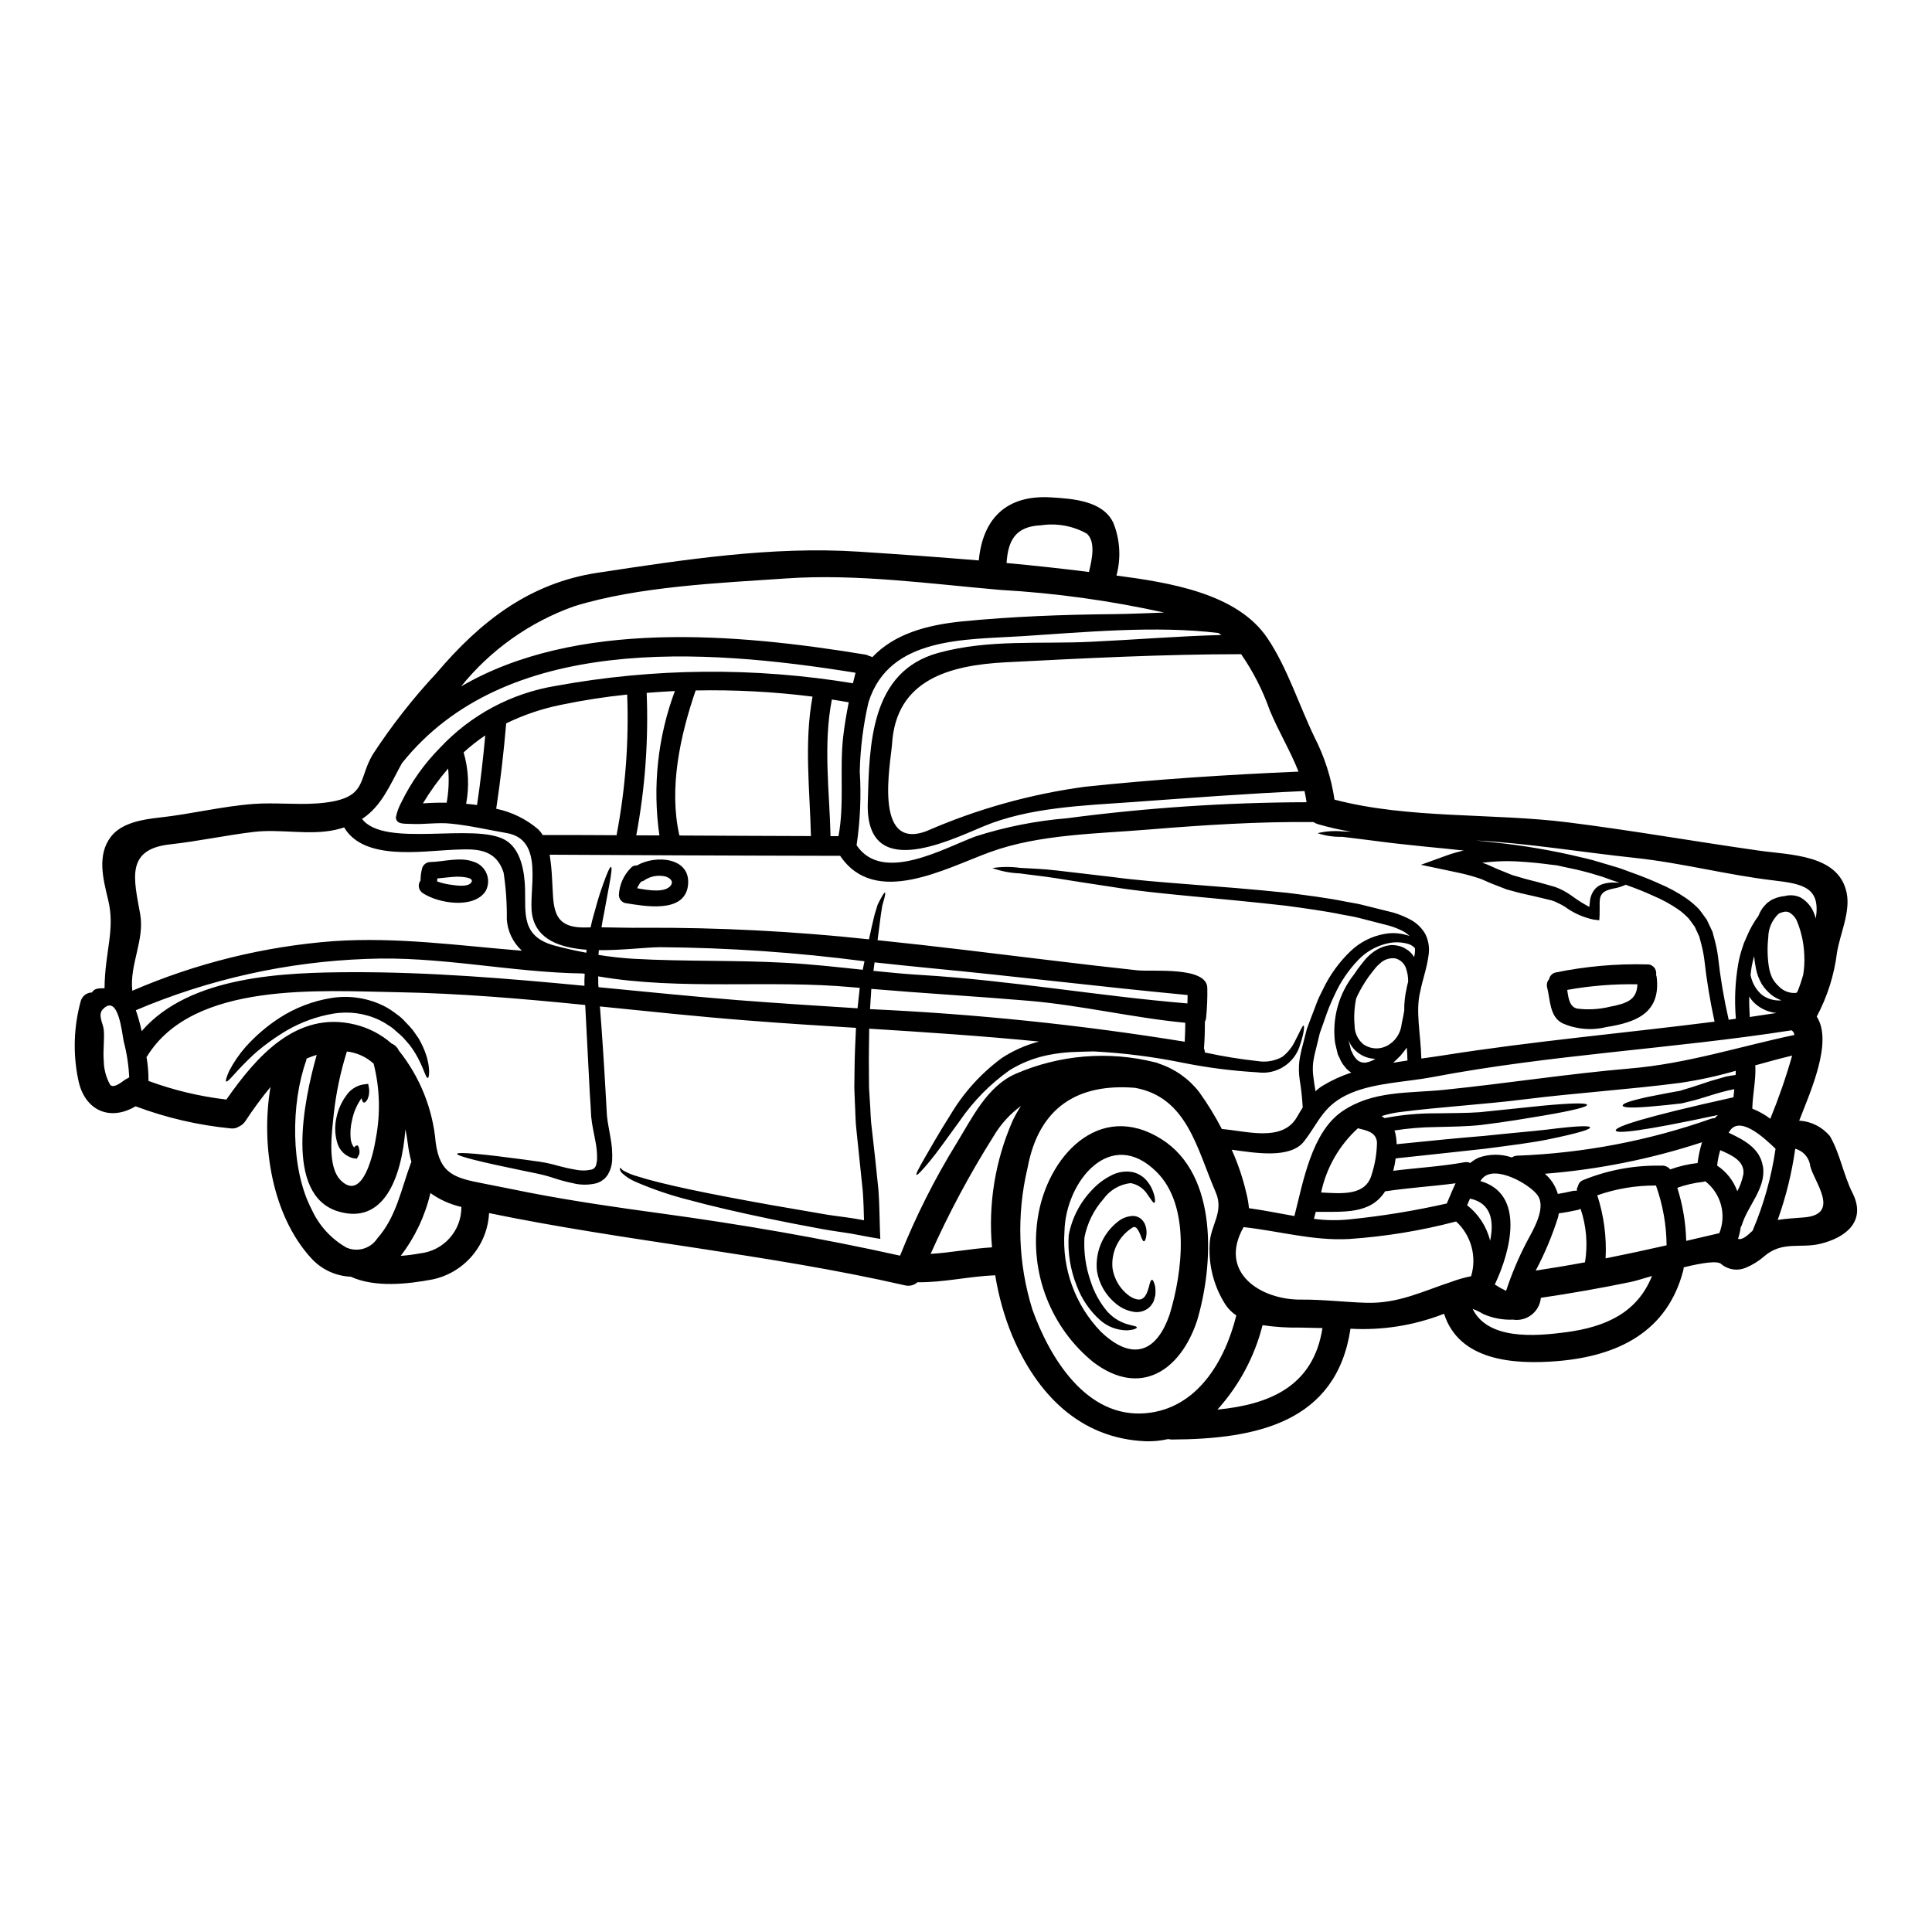 <?xml version="1.0" encoding="UTF-8"?>
<!-- Uploaded to: ICON Repo, www.iconrepo.com, Generator: ICON Repo Mixer Tools -->
<svg fill="#000000" width="800px" height="800px" version="1.1" viewBox="144 144 512 512" xmlns="http://www.w3.org/2000/svg">
 <g>
  <path d="m634.94 460.15c3.758 7.477-1.777 11.844-8.555 13.473-5.289 1.285-10.059-0.84-14.883 3.336l0.004 0.004c-1.441 1.242-3.066 2.254-4.82 2.988-2.16 0.938-4.664 0.586-6.481-0.91-0.914-1.062-5.238-0.348-10.008 0.816v-0.004c-0.008 0.293-0.051 0.586-0.125 0.867-4.25 16.266-17.32 22.621-33.199 23.977-11.809 0.988-26.203-0.098-30.18-12.531-0.125 0.047-0.246 0.098-0.395 0.148h-0.004c-7.773 2.981-16.09 4.281-24.402 3.809-3.707 24.844-24.941 29.27-47.344 29.367-0.324-0.004-0.648-0.043-0.965-0.125-1.953 0.449-3.957 0.645-5.961 0.582-17.527-0.715-28.852-12.594-35.375-27.98h-0.004c-2.106-5.141-3.617-10.508-4.496-15.996-6.894 0.246-13.668 1.93-20.594 1.832-0.922 0.82-2.191 1.129-3.387 0.812-36.363-8.305-73.648-11.594-110.16-19.133-0.211 4.168-1.789 8.152-4.496 11.328-2.703 3.18-6.379 5.375-10.461 6.246-6.504 1.234-15.258 2.227-21.684-0.715-4.031-0.168-7.824-1.949-10.527-4.945-10.234-11.199-13.383-29.766-10.754-45.34v0.004c-2.391 2.91-4.625 5.945-6.691 9.094-0.391 0.586-0.934 1.051-1.574 1.34-0.668 0.453-1.477 0.648-2.277 0.543-8.625-0.844-17.102-2.812-25.211-5.859-6.871 4.082-13.598 1.09-15.203-7.086h-0.004c-1.43-6.91-1.191-14.062 0.695-20.863 0.398-1.305 1.598-2.203 2.965-2.223 0.566-1.016 1.574-1.113 3.09-1.113h0.23c0.098-9.887 2.894-15.523 0.941-23.484-1.336-5.535-2.969-11.809 0.738-16.66 2.844-3.754 8.629-4.621 12.93-5.094 8.355-0.914 16.586-2.992 24.969-3.609 5.535-0.395 11.07 0.246 16.586-0.121 13.867-0.988 10.777-5.984 14.883-12.93v-0.004c5.023-7.703 10.707-14.957 16.984-21.68 11.547-13.598 24.539-23.785 42.645-26.527 22.77-3.438 46.105-7.086 69.148-5.59 10.656 0.691 21.254 1.438 31.863 2.328 1.016-10.805 7.047-17.457 19.137-16.711 5.609 0.348 13.82 0.816 16.562 6.848l-0.004-0.004c1.75 4.418 2.027 9.281 0.789 13.867 13.668 1.832 31.988 4.574 40.051 16.66 5.262 7.871 8.266 17.527 12.383 26.082l-0.004 0.004c2.688 5.219 4.496 10.84 5.356 16.645 19.703 5.168 41.754 3.488 61.977 6.035 16.926 2.125 33.691 5.094 50.531 7.477 8.23 1.18 21.16 0.988 23.223 11.223 1.016 5.07-1.727 10.754-2.547 15.672l-0.004 0.004c-0.727 5.977-2.551 11.766-5.387 17.082 4.301 6.652-1.531 19.555-4.648 27.586 3.18 0.168 6.141 1.668 8.16 4.129 2.633 4.504 3.574 10.238 5.969 15.031zm-9.738-72.75c1.336-8.266-3.461-9.172-11.246-10.086-12.363-1.461-24.402-4.672-36.859-5.984-13.941-1.484-27.945-3.832-41.949-4.602 1.555 0.148 3.16 0.324 4.816 0.52v0.004c7.82 0.805 15.578 2.137 23.223 3.984 2.176 0.469 4.348 1.109 6.578 1.801 1.137 0.324 2.269 0.668 3.41 1.016 1.137 0.418 2.273 0.84 3.438 1.258 2.328 0.84 4.672 1.754 7.023 2.816l-0.008 0.004c2.531 1.055 4.949 2.363 7.219 3.906 1.219 0.855 2.356 1.824 3.391 2.891 0.492 0.57 0.938 1.234 1.383 1.855l0.691 0.941 0.496 1.062c0.348 0.715 0.664 1.41 1.012 2.125l0.594 2.223c0.398 1.473 0.695 2.965 0.887 4.477 0.621 5.594 1.562 11.148 2.82 16.637 0.617-0.098 1.258-0.172 1.906-0.273v0.004c-0.422-4.898-0.203-9.828 0.645-14.668 0.223-1.238 0.527-2.457 0.914-3.656 0.199-0.594 0.395-1.18 0.57-1.73 0.246-0.543 0.469-1.086 0.715-1.629 0.82-1.992 1.879-3.875 3.148-5.613 0.273-0.707 0.633-1.379 1.062-2.004 0.344-0.461 0.723-0.891 1.137-1.285 0.172-0.18 0.371-0.328 0.594-0.441l0.473-0.348 0.023-0.027 0.297-0.145 0.074-0.051 0.172-0.074 0.348-0.145 0.691-0.273c0.516-0.156 1.043-0.281 1.574-0.375 0.137 0.004 0.277-0.004 0.414-0.023 1.422-0.41 2.945-0.285 4.281 0.344 1.582 0.91 2.816 2.316 3.512 4.004 0.203 0.512 0.383 1.035 0.531 1.562zm-3.148 79.23c9.938-0.789 2.598-9.57 1.68-13.598-0.254-2.203-1.832-4.031-3.981-4.598-0.902 6.43-2.457 12.75-4.648 18.863 2.234-0.348 4.461-0.473 6.93-0.668zm-0.195-64.199h-0.004c0.289-1.73 0.391-3.488 0.301-5.242-0.094-3-0.707-5.957-1.809-8.75-0.387-1.098-1.148-2.023-2.148-2.621-0.391-0.195-0.832-0.262-1.262-0.195-0.246 0.074-0.492 0.074-0.762 0.172l-0.422 0.172-0.195 0.074-0.102 0.023-0.004 0.004c-1.797 1.637-2.828 3.945-2.844 6.375-0.285 2.559-0.234 5.144 0.148 7.691l0.148 0.789 0.242 0.914 0.004-0.004c0.148 0.465 0.32 0.918 0.52 1.363 0.465 0.844 1.066 1.602 1.781 2.246 1.129 1.164 2.707 1.785 4.328 1.703 0.117-0.012 0.23-0.035 0.344-0.07 0.102-0.121 0.191-0.254 0.273-0.391 0.559-1.391 1.039-2.812 1.441-4.258zm-2.32 15.848h-0.004c-0.043-0.445-0.27-0.859-0.621-1.137-0.051-0.023-0.098-0.074-0.148-0.098-31.594 4.922-63.809 6.426-95.223 12.41-6.801 1.281-14.91 1.484-21.336 4.129-7.566 3.148-8.555 7.688-12.652 12.926-3.66 4.648-12.957 3.019-19.137 2.176h-0.004c1.668 3.703 2.969 7.562 3.879 11.52 0.34 1.305 0.57 2.637 0.695 3.981 4.008 0.543 8.012 1.387 12.039 2.078 2.297-8.875 4.5-22.152 12.66-27.738 8.16-5.586 17.551-4.746 27.02-5.711 16.465-1.68 32.801-4.25 49.289-5.66 15.066-1.266 28.887-5.789 43.523-8.879zm-6.379 22.199h-0.008c2.234-5.469 4.168-11.055 5.785-16.734-3.285 0.789-6.551 1.68-9.812 2.594 0 0.125 0.07 0.223 0.07 0.375 0.125 3.731-0.738 7.363-0.816 11.098h0.004c1.699 0.664 3.301 1.562 4.754 2.664zm-2.148-32.777h-0.008c1.484 1.062 3.297 1.562 5.117 1.406-0.91-0.324-1.77-0.785-2.547-1.359-1.066-0.824-1.977-1.828-2.695-2.969-0.355-0.633-0.672-1.293-0.938-1.969l-0.301-0.914c-0.121-0.445-0.172-0.719-0.273-1.09h0.004c-0.234-1.125-0.41-2.262-0.52-3.406-0.242 0.84-0.418 1.727-0.617 2.617-0.145 0.789-0.219 1.574-0.32 2.402 0.098 0.344 0.145 0.688 0.273 1.035v-0.004c0.512 1.652 1.484 3.125 2.801 4.246zm-3.285 5.809c2.363-0.348 4.723-0.719 7.086-1.062h-0.012c-2.133-0.199-4.144-1.082-5.734-2.523-0.586-0.547-1.094-1.168-1.508-1.855-0.031 1.77 0.039 3.555 0.145 5.438zm3.484 39.629c0.867 5.734-4.031 10.332-5.586 15.449l-0.008-0.004c-0.066 0.223-0.168 0.434-0.301 0.621-0.148 1.055-0.387 2.098-0.715 3.113 1.18 0.348 2.523-0.938 3.856-2.172v-0.004c2.957-6.941 5-14.238 6.082-21.707-2.644-2.519-8.824-8.453-11.809-5.164-0.227 0.289-0.434 0.594-0.617 0.914 4.031 1.902 8.332 4.102 9.07 8.945zm-5.238 2.32c0.641-3.707-3.043-5.34-6.082-6.652h-0.008c-0.406 1.332-0.68 2.699-0.82 4.082 2.461 1.637 4.336 4.019 5.34 6.797 0.719-1.328 1.238-2.754 1.543-4.231zm-2.004-26.574c0.023-0.371 0.023-0.738 0.023-1.109l-0.012-0.004c-4.809 1.391-9.703 2.457-14.656 3.191-13.672 1.777-27.441 2.644-41.113 4.348-11.152 1.41-22.434 2.004-33.547 3.438h0.004c-1.547 0.211-3.066 0.559-4.551 1.039 0.289 0.156 0.57 0.332 0.84 0.52 4.441-0.863 8.953-1.285 13.473-1.262 4.371-0.074 8.266-0.051 11.719-0.301 7.023-0.738 12.484-1.312 16.684-1.727 8.406-0.789 11.672-0.719 11.746-0.223s-3.019 1.387-11.371 2.816c-4.203 0.691-9.594 1.656-16.738 2.523-3.656 0.395-7.637 0.445-11.961 0.543-3.68 0.039-7.348 0.344-10.98 0.914 0.074 0.141 0.133 0.293 0.176 0.445 0.266 1.043 0.406 2.113 0.422 3.191 9.148-0.941 16.812-1.684 23.164-2.199 6.945-0.742 12.41-1.18 16.531-1.656 8.266-1.039 11.469-1.113 11.566-0.594 0.098 0.52-2.941 1.484-11.176 3.188-4.129 0.844-9.594 1.535-16.586 2.449-6.504 0.715-14.363 1.574-23.758 2.57v-0.004c-0.148 1.109-0.363 2.207-0.641 3.293 6.297-0.789 12.652-1.137 18.938-2.273l-0.004-0.004c0.504-0.078 1.016-0.008 1.48 0.199 0.691-0.594 1.465-1.078 2.305-1.434 2.812-0.984 5.879-0.996 8.699-0.027 0.41-0.277 0.887-0.441 1.383-0.469 17.535-0.652 34.871-3.953 51.422-9.789 0.309-0.105 0.637-0.156 0.965-0.148 0.273-0.297 0.543-0.566 0.844-0.84-20.297 4.348-26.898 5.019-27.07 4.102-0.172-0.988 7.121-3.461 31.195-8.801l0.223-2.148c-4.523 0.84-8.531 2.547-12.137 3.312-0.52 0.145-1.062 0.273-1.574 0.395-0.512 0.121-1.012 0.121-1.48 0.195-0.965 0.098-1.883 0.195-2.719 0.301-1.707 0.172-3.191 0.297-4.477 0.418-5.144 0.422-7.121 0.246-7.195-0.273-0.074-0.52 1.805-1.234 6.773-2.32 1.234-0.246 2.668-0.52 4.328-0.844 0.816-0.145 1.68-0.32 2.621-0.492 0.469-0.074 0.941-0.172 1.434-0.246 0.473-0.148 0.941-0.297 1.438-0.445 1.969-0.57 4.227-1.336 6.723-2.176 1.312-0.371 2.695-0.766 4.129-1.18 0.793-0.164 1.629-0.281 2.473-0.406zm-4.328 41.926h-0.012c1.984-4.91 0.457-10.543-3.734-13.777-0.172 0.082-0.355 0.141-0.543 0.172-2.34 0.254-4.637 0.781-6.848 1.574 1.449 4.555 2.242 9.289 2.359 14.066 2.918-0.68 5.836-1.348 8.754-2.039zm-1.266-56.07c-1.195-5.457-2.106-10.977-2.723-16.531-0.184-1.387-0.461-2.762-0.82-4.117l-0.52-1.93-0.789-1.703-0.395-0.867-0.543-0.738c-0.371-0.496-0.691-1.016-1.086-1.461-0.836-0.887-1.758-1.691-2.754-2.394-2.066-1.414-4.269-2.613-6.574-3.586-2.301-1.062-4.602-1.969-6.824-2.754-0.172-0.074-0.324-0.125-0.496-0.199v-0.004c-1.043 0.488-2.148 0.832-3.285 1.016-0.602 0.113-1.191 0.285-1.758 0.52-0.32 0.141-0.625 0.316-0.91 0.52-0.027 0.121-0.422 0.371-0.496 0.641-0.715 0.914-0.395 2.844-0.492 5.266l-0.074 1.457-1.508-0.172c-2.777-0.582-5.394-1.758-7.672-3.449-0.551-0.336-1.121-0.641-1.711-0.914-0.57-0.312-1.176-0.559-1.801-0.742-1.438-0.348-2.894-0.688-4.43-1.062s-3.09-0.641-4.867-1.137c-0.867-0.242-1.73-0.492-2.621-0.715-0.789-0.32-1.605-0.617-2.398-0.938l-1.234-0.473-1.285-0.543c-0.762-0.324-1.531-0.715-2.32-0.965h-0.004c-1.648-0.551-3.324-1.012-5.019-1.387-1.086-0.242-2.176-0.469-3.238-0.688l-7.168-1.512 6.82-2.473c1.48-0.527 2.992-0.965 4.527-1.312-3.684-0.395-7.121-0.738-10.234-1.035-5.191-0.52-9.57-1.016-13.203-1.508-3.633-0.492-6.527-0.789-8.801-1.09h0.004c-2.207 0.062-4.41-0.266-6.504-0.965 2.16-0.516 4.391-0.672 6.602-0.465l2.297 0.074c-2.981-0.488-5.926-1.156-8.824-2.004-0.406-0.117-0.793-0.301-1.137-0.543-14.488-0.172-29.223 0.789-43.633 1.969-13.617 1.137-29.07 1.234-42.023 5.961-11.941 4.328-30.531 14.762-39.801 1.012-21.98-0.023-67.094-0.219-76.98-0.297h-0.004c0.332 2.109 0.547 4.242 0.641 6.379 0.469 7.086-0.422 13.125 8.875 12.902 0.445-0.023 0.891-0.023 1.336-0.023 0.469-2.363 1.18-4.402 1.656-6.297 0.594-2.125 1.211-3.883 1.727-5.336 1.039-2.894 1.73-4.453 2.027-4.375 0.297 0.074 0.102 1.777-0.469 4.797-0.273 1.508-0.617 3.336-1.012 5.465-0.273 1.727-0.742 3.656-1.039 5.734 3.656 0.023 7.293 0.172 10.949 0.121l0.004-0.004c20.016-0.098 40.023 0.926 59.926 3.066 0.543-2.547 1.039-4.769 1.508-6.625 0.324-0.988 0.594-1.855 0.816-2.621 0.348-0.715 0.668-1.312 0.941-1.801 0.52-0.965 0.867-1.41 0.988-1.34 0.121 0.07 0.051 0.645-0.219 1.656-0.125 0.52-0.301 1.113-0.52 1.855-0.125 0.742-0.246 1.605-0.395 2.598-0.246 1.777-0.52 3.981-0.84 6.504 15.375 1.574 30.727 3.508 46.078 5.359 7.566 0.918 15.129 1.805 22.719 2.621 3.938 0.422 18.59-1.137 18.59 4.746h-0.004c0.051 2.609-0.055 5.219-0.32 7.812-0.023 0.367-0.133 0.723-0.32 1.039 0 2.363-0.051 4.723-0.246 7.086 0.148 0.34 0.227 0.711 0.219 1.086 4.644 1.016 9.34 1.781 14.066 2.297 2.227 0.359 4.508-0.039 6.481-1.137 1.379-1.07 2.504-2.438 3.285-4.004 1.41-2.719 2.051-4.375 2.363-4.277 0.223 0.074 0.148 1.855-0.891 4.949-1.371 4.981-6.231 8.168-11.348 7.438-6.668-0.383-13.301-1.23-19.848-2.547-7.769-1.582-15.645-2.582-23.562-2.992-2.078 0.023-4.301 0.125-6.277 0.195v0.004c-1.953 0.125-3.891 0.383-5.809 0.766-3.59 0.715-7.019 2.062-10.137 3.981-5.207 3.676-9.711 8.258-13.301 13.523-3.289 4.5-5.934 8.266-7.961 10.703s-3.238 3.684-3.461 3.543c-0.219-0.141 0.566-1.73 2.148-4.453 1.582-2.719 3.809-6.691 6.848-11.469h0.004c3.484-5.879 8.117-11 13.621-15.055 3.023-1.973 6.348-3.445 9.84-4.356-14.957-1.48-29.988-2.473-44.992-3.41-0.074 3.781-0.125 7.762-0.074 12.012 0.023 1.18 0.023 2.398 0.023 3.609 0.074 1.18 0.148 2.398 0.223 3.633 0.195 2.449 0.172 4.922 0.543 7.477 0.59 5.094 1.18 10.457 1.727 15.996 0.273 3.562 0.273 7.121 0.395 10.578l0.098 2.398-2.668-0.445c-2.363-0.418-4.551-0.914-6.922-1.234-2.297-0.348-4.695-0.688-6.945-1.137-4.5-0.816-8.824-1.68-12.902-2.519-8.184-1.707-15.477-3.391-21.512-5.043v0.008c-4.793-1.223-9.48-2.828-14.016-4.801-1.273-0.547-2.445-1.305-3.461-2.246-0.789-0.844-0.57-1.41-0.496-1.41 0.148-0.051 0.348 0.516 0.992 0.816 1.121 0.613 2.309 1.094 3.543 1.434 3.211 1.039 8.035 2.223 14.09 3.512 6.059 1.285 13.383 2.668 21.555 4.129 4.106 0.715 8.406 1.457 12.906 2.223 2.25 0.422 4.477 0.691 6.871 1.016 1.508 0.195 3.066 0.469 4.648 0.762-0.074-2.519-0.125-5.066-0.324-7.688-0.566-5.465-1.109-10.805-1.656-15.945-0.32-2.57-0.297-5.215-0.445-7.738-0.047-1.285-0.098-2.547-0.145-3.781 0.023-1.211 0.023-2.422 0.047-3.633 0.027-4.25 0.195-8.332 0.395-12.203-9.691-0.594-19.355-1.211-28.949-1.969-12.988-1.016-25.934-2.398-38.91-3.707 0.543 7.023 1.062 14.684 1.508 22.766 0.125 2.078 0.223 4.106 0.348 6.133 0.148 1.703 0.594 3.731 0.918 5.711h-0.004c0.41 2.059 0.566 4.16 0.469 6.254-0.078 1.312-0.469 2.582-1.137 3.711-0.172 0.246-0.273 0.371-0.422 0.57l-0.121 0.145c-0.051 0.074-0.109 0.141-0.176 0.195l-0.148 0.148-0.445 0.348c-0.531 0.41-1.133 0.711-1.777 0.891-2.023 0.492-4.137 0.484-6.156-0.023-1.691-0.344-3.359-0.789-4.996-1.336-1.418-0.477-2.863-0.871-4.328-1.18-1.457-0.297-2.867-0.594-4.203-0.867-10.727-2.199-17.32-3.828-17.18-4.402 0.137-0.57 6.871 0.051 17.711 1.512 1.336 0.195 2.754 0.371 4.25 0.59v0.004c1.586 0.238 3.156 0.586 4.695 1.039 1.535 0.395 3.09 0.789 4.672 1.039 1.426 0.316 2.906 0.309 4.332-0.023 0.227-0.062 0.438-0.172 0.617-0.324l0.102-0.074c0.152-0.172 0.281-0.363 0.395-0.566 0.16-0.547 0.27-1.109 0.32-1.68 0.035-1.77-0.141-3.539-0.52-5.266-0.324-1.906-0.82-3.781-1.039-6.109-0.102-2.051-0.223-4.129-0.371-6.227-0.422-8.266-0.844-16.168-1.211-23.363-16.531-1.652-33.102-3.09-49.738-3.387-20.293-0.324-54.043-2.969-66.348 16.957-0.051 0.074-0.125 0.125-0.172 0.199h-0.004c0.367 2.098 0.543 4.227 0.52 6.356 6.66 2.457 13.594 4.113 20.645 4.934 7.871-11.25 18.539-23.684 34.09-19.875 3.602 0.867 6.934 2.598 9.715 5.043 0.836 0.348 1.512 1 1.883 1.828 5.609 6.992 9.016 15.496 9.789 24.426 1.109 8.402 5.191 9.391 12.781 10.852 3.957 0.766 7.871 1.574 11.84 2.363 11.746 2.273 23.539 3.981 35.402 5.586 21.016 2.871 42.301 6.531 63.039 11.152l-0.004-0.004c4.141-10.387 9.18-20.398 15.055-29.914 4.008-6.551 8.035-14.957 15.5-18.242 11.652-5.082 24.664-6.168 37-3.09 0.359 0.055 0.711 0.172 1.035 0.348 4.234 1.395 7.953 4.023 10.684 7.551 2.234 3.113 4.242 6.387 6.008 9.789 6.402 0.492 15.969 3.543 19.848-3.09 0.496-0.867 1.016-1.73 1.574-2.621-0.137-2.504-0.41-5-0.812-7.477-0.238-1.613-0.262-3.25-0.074-4.871 0.219-1.469 0.531-2.922 0.938-4.352 0.348-1.387 0.691-2.746 1.039-4.078 0.469-1.262 0.914-2.5 1.383-3.684 0.469-1.184 0.891-2.363 1.336-3.512 0.445-1.148 0.992-2.199 1.512-3.238 1.805-3.824 4.297-7.285 7.352-10.211 2.457-2.356 5.551-3.938 8.898-4.551 2.258-0.438 4.594-0.25 6.75 0.543-0.488-0.48-1.035-0.895-1.633-1.234-1.199-0.629-2.457-1.133-3.758-1.508-1.41-0.371-2.754-0.715-4.125-1.062s-2.719-0.691-4.055-1.039c-1.336-0.348-2.672-0.52-4.008-0.789-5.238-1.086-10.332-1.727-15.129-2.398-19.328-2.199-34.609-3.09-46.176-4.996-5.762-0.84-10.578-1.629-14.633-2.273-4.055-0.645-7.293-0.938-9.816-1.309l-0.004 0.004c-2.473-0.102-4.914-0.578-7.242-1.41 2.441-0.379 4.922-0.398 7.367-0.051 2.543 0.172 5.856 0.219 9.934 0.715s8.973 1.039 14.762 1.73c11.469 1.555 26.652 2.148 46.203 4.176 4.867 0.641 10.035 1.234 15.426 2.328 1.336 0.273 2.719 0.445 4.106 0.789s2.754 0.688 4.152 1.035c1.398 0.348 2.844 0.719 4.273 1.062h0.004c1.555 0.461 3.062 1.074 4.496 1.832 1.656 0.863 3.035 2.176 3.984 3.781 0.883 1.73 1.199 3.691 0.914 5.613-0.445 3.512-1.574 6.449-2.199 9.617-1.336 5.289 0.098 11.176 0.273 17.852 2.102-0.301 4.152-0.57 6.133-0.891 23.75-3.746 47.73-5.848 71.582-8.887zm-4.5 37.477c0.23-1.867 0.629-3.711 1.18-5.512-13.504 4.43-27.488 7.234-41.652 8.355 1.648 1.398 2.844 3.258 3.434 5.34 1.336-0.219 2.644-0.469 3.957-0.789 0.348-0.082 0.711-0.09 1.062-0.023-0.012-0.426 0.098-0.848 0.32-1.211 0.137-0.715 0.617-1.316 1.285-1.605 6.492-2.66 13.453-3.973 20.469-3.859 0.027 0 0.027 0.027 0.051 0.027 0.992-0.188 2.004 0.184 2.644 0.965 2.344-0.848 4.781-1.414 7.258-1.688zm-8.211 21.805c-0.043-5.402-0.996-10.762-2.816-15.848-5.293-0.035-10.555 0.84-15.551 2.594 1.754 5.391 2.5 11.055 2.203 16.715 5.418-1.086 10.809-2.242 16.172-3.461zm-3.883 8.133c-2.617 0.766-4.723 1.41-5.609 1.574-7.91 1.633-15.855 3.035-23.832 4.203h0.004c-0.164 1.77-1.047 3.394-2.445 4.488-1.402 1.098-3.191 1.566-4.949 1.297-2.703 0.113-5.394-0.395-7.871-1.484-0.891-0.547-1.836-1.004-2.816-1.359 4.055 8.266 16.531 7.269 24.719 6.184 10.66-1.414 18.926-5.215 22.812-14.902zm-10.453-104.27c0.738 0.023 1.336 0.023 1.855 0.023-0.496-0.145-1.062-0.32-1.781-0.566s-1.605-0.594-2.547-0.918h-0.004c-0.035-0.027-0.074-0.043-0.121-0.047-1.906-0.594-3.781-1.16-5.637-1.605-0.469-0.125-0.914-0.223-1.41-0.348-1.039-0.223-2.125-0.445-3.285-0.691-0.57-0.125-1.137-0.246-1.73-0.395l-1.855-0.219c-2.57-0.348-5.215-0.617-8.059-0.789h0.004c-3.332-0.223-6.68-0.113-9.992 0.324 0.195 0.066 0.395 0.125 0.598 0.172 0.914 0.297 1.754 0.738 2.621 1.109l1.133 0.496 1.238 0.496 2.363 0.965c0.766 0.219 1.535 0.445 2.273 0.664 1.438 0.445 3.117 0.844 4.625 1.234 1.508 0.395 3.09 0.867 4.574 1.285v0.004c0.773 0.281 1.523 0.621 2.246 1.012 0.699 0.383 1.375 0.805 2.027 1.266 1.496 1.117 3.074 2.117 4.723 2.988 0.051-0.445 0.074-0.895 0.148-1.363l0.004 0.004c0.074-1.168 0.496-2.285 1.207-3.215 0.367-0.441 0.812-0.82 1.312-1.113 0.383-0.203 0.789-0.359 1.211-0.469 0.742-0.191 1.5-0.293 2.266-0.305zm-7.285 100.64c0.773-4.758 0.371-9.629-1.18-14.191-0.215 0.129-0.449 0.23-0.691 0.297-1.68 0.371-3.363 0.691-5.066 0.918-0.051 0.32-0.098 0.617-0.172 0.938l-0.004-0.004c-1.543 4.922-3.539 9.688-5.957 14.242 4.367-0.668 8.719-1.387 13.07-2.199zm-15.527-5.242c1.574-2.992 5.363-9.02 2.992-12.48-1.969-2.871-11.246-8.266-14.633-4.551-0.219 0.223-0.371 0.496-0.566 0.738 11.84 3.391 8.156 18.316 3.828 27.418 0.957 0.629 1.957 1.191 2.992 1.68 1.449-4.406 3.254-8.688 5.387-12.809zm-9.617-0.465c1.062-5.141 0.371-9.984-5.336-11.176-0.246 0.594-0.52 1.18-0.766 1.754 3.039 2.363 5.188 5.684 6.102 9.422zm-5.043 9.395h0.004c1.566-5.199 0.023-10.836-3.973-14.512-9.289 2.445-18.793 4-28.379 4.648-9.57 0.52-18.5-2.125-27.945-3.148-6.848 12.086 4.625 19.305 15.18 19.207 5.809-0.047 11.516 0.668 17.32 0.844 8.453 0.246 14.734-2.969 22.523-5.539 1.715-0.641 3.477-1.145 5.273-1.504zm-6.332-19.535c0.691-1.574 1.387-3.363 2.223-5.094-6.133 0.816-12.336 1.18-18.441 2.102h0.004c-0.074 0.012-0.148 0.012-0.223 0-3.883 6.18-11.02 5.414-18.395 5.465-0.172 0.617-0.32 1.234-0.492 1.855v-0.004c3.098 0.422 6.234 0.473 9.344 0.152 8.723-0.875 17.383-2.289 25.93-4.231 0.008-0.074-0.02-0.172 0.051-0.246zm-8.582-66.008h0.004c0.059-0.457 0.066-0.922 0.027-1.383-0.441-0.496-1.004-0.875-1.633-1.09-1.953-0.602-4.035-0.633-6.008-0.098-2.773 0.699-5.301 2.152-7.293 4.203-2.676 2.769-4.852 5.981-6.426 9.496-0.469 0.988-0.914 2-1.359 3.066-0.445 1.066-0.816 2.223-1.234 3.387-0.422 1.16-0.844 2.32-1.258 3.543-0.301 1.234-0.617 2.5-0.918 3.805l-0.004-0.004c-0.359 1.297-0.641 2.609-0.836 3.938-0.148 1.332-0.125 2.68 0.07 4.008 0.125 1.137 0.348 2.363 0.547 3.656 0.594-0.578 1.254-1.086 1.969-1.508 2.363-1.426 4.887-2.582 7.512-3.438-0.719-0.434-1.344-1.016-1.828-1.703-0.512-0.605-0.922-1.289-1.211-2.027l-0.496-1.016-0.273-1.062c-0.172-0.715-0.324-1.41-0.496-2.102h0.004c-0.832-6.492 0.996-13.047 5.07-18.168 0.633-0.977 1.316-1.918 2.051-2.82l1.09-1.336v0.004c0.426-0.453 0.883-0.883 1.355-1.289 0.965-0.797 2.059-1.422 3.234-1.848 0.637-0.215 1.297-0.359 1.969-0.422 0.68-0.031 1.363 0.035 2.023 0.195 0.656 0.141 1.285 0.391 1.855 0.746l0.816 0.52 0.715 0.664c0.289 0.332 0.555 0.688 0.789 1.062 0.035-0.336 0.133-0.68 0.156-0.98zm-5.707 28.973c1.258-0.219 2.496-0.418 3.754-0.59-0.023-1.137-0.074-2.273-0.172-3.414-0.523 0.715-1.066 1.41-1.629 2.078-0.652 0.668-1.305 1.309-1.969 1.926zm3.543-19.773c0.098-0.57 0.246-1.137 0.395-1.707 0.023-1.152-0.152-2.297-0.516-3.387-0.398-1.371-1.488-2.43-2.867-2.793-1.555-0.211-3.113 0.332-4.203 1.461-0.348 0.285-0.668 0.602-0.965 0.938l-0.965 1.207v0.004c-0.66 0.809-1.273 1.66-1.828 2.547-0.918 1.41-1.73 2.887-2.422 4.422-0.121 0.617-0.246 1.234-0.324 1.93-0.23 1.77-0.266 3.562-0.098 5.34 0.012 1.891 0.852 3.68 2.297 4.898 1.77 1.254 4.074 1.461 6.035 0.543 2.32-1.105 3.891-3.348 4.129-5.906 0.246-1.062 0.469-2.25 0.691-3.488v0.004c-0.031-2.023 0.184-4.043 0.641-6.012zm-9.223 49.234c0.855-2.695 1.316-5.504 1.359-8.332-0.172-2.719-2.719-3.188-4.996-3.754-0.023 0-0.023 0-0.051-0.027h0.004c-4.957 4.516-8.375 10.473-9.762 17.035 5.164 0.227 11.914 1.094 13.445-4.922zm-0.988-29.641c0.684-0.191 1.332-0.484 1.93-0.867-1.762-0.035-3.461-0.664-4.824-1.777-1.016-0.812-1.801-1.879-2.273-3.09v0.074l0.422 1.629 0.172 0.82 0.371 0.715c0.188 0.484 0.453 0.938 0.785 1.336 0.25 0.371 0.578 0.684 0.965 0.91 0.742 0.438 1.641 0.523 2.453 0.234zm-12.105 70.488c-1.855-0.051-3.758-0.098-5.734-0.125-3.391 0.066-6.781-0.148-10.137-0.641-2.106 8.32-6.211 16-11.961 22.371 13.438-1.309 25.426-5.93 27.832-21.605zm-67.746-135.1c21.066-2.777 42.289-4.199 63.535-4.254-0.148-1.012-0.324-2-0.543-2.965-15.18 0.664-30.336 1.828-45.488 2.918-12.879 0.914-27.488 1.383-39.555 6.426-9.938 4.176-31.223 14.438-30.699-6.059 0.422-15.574 0.645-34.957 18.715-39.898 13.352-3.66 26.848-2.273 40.516-2.945 11.52-0.543 22.965-1.48 34.488-1.801-0.273-0.172-0.52-0.348-0.789-0.52-16.613-2.027-35.5-0.219-52.039 0.844-15.008 0.965-35.129 0.07-40.645 17.355l0.008-0.004c0 0.039-0.02 0.074-0.047 0.098-1.398 6.027-2.18 12.18-2.328 18.367 0.402 6.539 0.125 13.102-0.84 19.582 6.871 10.285 23.336 0.664 31.59-2.363h0.004c7.832-2.5 15.926-4.102 24.117-4.781zm61.402-12.363c-2.152-5.512-5.289-10.605-7.641-16.316-1.848-5.25-4.394-10.23-7.562-14.805-20.691 0-41.781 1.086-62.422 2.148-14.832 0.789-29.023 4.574-30.086 21.609-0.297 4.695-5.191 28.625 9.223 23.09v-0.004c13.363-5.824 27.477-9.766 41.926-11.715 18.77-1.98 37.719-3.195 56.57-4.008zm-16.484 144.12c-1.145-0.766-2.129-1.746-2.891-2.894-3.004-4.711-4.465-10.242-4.176-15.82 0.074-5.164 3.938-8.578 1.605-13.941-5.043-11.695-7.59-25.141-21.355-27.664-15.055-1.234-25.535 5.019-28.527 21.332h-0.004c-2.922 12.371-2.469 25.297 1.312 37.43 4.5 12.535 14.168 28.852 30.035 27.465 13.594-1.184 20.984-13.746 24-25.906zm-12.953-82.691c0.023-0.816 0.051-1.574 0.051-2.223-22.828-2.152-45.609-4.973-68.426-7.148-4.844-0.469-9.691-0.988-14.535-1.508-0.102 0.742-0.199 1.484-0.301 2.25 4.18 0.422 8.355 0.84 12.559 1.086 23.777 1.438 47 5.59 70.652 7.543zm-0.715 10.148c0.074-1.656 0.148-3.336 0.148-5.019-13.945-1.336-27.613-4.648-41.555-5.832s-27.762-1.969-41.656-3.148c-0.051 0.988-0.098 2.004-0.195 3.039-0.027 0.766-0.102 1.574-0.148 2.328h-0.004c27.945 1.27 55.797 4.152 83.41 8.633zm-18.938-113.31c4.453-0.047 8.973-0.273 13.496-0.418-14.305-3.164-28.844-5.176-43.473-6.008-18.566-1.605-38.047-4.328-56.68-3.039-17.711 1.211-39.133 2.102-56.168 7.363h0.004c-11.777 4.176-22.168 11.531-30.012 21.254 30.359-17.711 72.73-14.09 107.14-8.43 0.336 0.047 0.656 0.164 0.941 0.348 0.316 0.07 0.621 0.176 0.914 0.32 5.762-6.082 14.188-8.504 23.805-9.469 13.332-1.305 26.633-1.797 40.031-1.922zm-6.449-11.176c0.816-3.285 1.855-8.082-0.594-10.184v0.004c-3.672-2.039-7.91-2.809-12.066-2.199-6.922 0.297-8.777 4.129-9.172 10.008 7.297 0.668 14.574 1.461 21.832 2.375zm-20.223 145.44c0.645-1.363 1.387-2.68 2.223-3.938-2.957 2.16-5.438 4.902-7.289 8.062-6.293 9.973-11.863 20.383-16.668 31.148 5.441-0.324 10.805-1.41 16.266-1.73h0.004c-1.039-11.465 0.84-23.004 5.465-33.543zm-39.727-40.02c0.172-0.789 0.324-1.512 0.469-2.25v-0.004c-17.969-2.348-36.062-3.594-54.18-3.731-3.906 0.047-10.137 0.84-16.215 0.789-0.051 0.418-0.074 0.84-0.098 1.258h-0.004c3.137 0.508 6.297 0.855 9.465 1.039 13.277 0.738 26.551 0.32 39.801 1.035 6.965 0.352 13.863 1.141 20.762 1.863zm-0.789 4.793c-0.691-0.074-1.387-0.121-2.078-0.172-21.508-2.004-45.438 0.891-67.238-2.871 0 0.691 0 1.387 0.023 2.004 0.023 0.301 0.051 0.594 0.074 0.867 12.238 1.18 24.473 2.426 36.758 3.414 10.555 0.816 21.188 1.508 31.883 2.172 0.074-0.816 0.195-1.605 0.246-2.398 0.152-1.039 0.23-2.051 0.328-3.016zm-1.805-80.715c0.223-0.938 0.449-1.855 0.691-2.789-40.32-6.527-92.926-10.262-120.24 24.008-3.188 5.832-5.316 11.273-10.531 14.738 5.902 7.785 29.816 0.863 37.945 5.586 4.203 2.426 5.117 8.531 5.242 12.832 0.195 6.477-1.137 12.758 7.871 15.152 2.754 0.738 5.562 1.359 8.355 1.879 0.047-0.246 0.074-0.52 0.098-0.789-7.047-0.52-13.227-2.668-14.438-9.223-1.137-6.203 3.543-19.949-6.773-21.703-4.922-0.844-9.789-2.004-14.785-2.496-3.543-0.375-7.086 0.273-10.629 0.07-1.828-0.07-3.828 0.148-3.938-1.75l0.008-0.004c0.27-1.32 0.727-2.594 1.359-3.781 2.621-5.43 6.125-10.387 10.371-14.668 8.125-8.684 18.895-14.438 30.629-16.367 26.02-4.766 52.664-5 78.762-0.695zm-2.57 14.066c0.348-3.039 0.867-6.031 1.461-9.02-1.461-0.273-2.992-0.496-4.477-0.742-2.32 11.965-0.641 24.129-0.348 36.211h2.102c1.625-8.602 0.246-17.746 1.258-26.449zm-8.559 26.426c-0.297-12.359-1.832-24.723 0.422-36.957-10.273-1.297-20.625-1.844-30.977-1.633-4.078 11.914-7.168 25.906-4.301 38.441 11.918 0.051 23.598 0.125 34.855 0.148zm-36.055-38.438c-2.523 0.121-4.996 0.297-7.477 0.492 0.504 12.645-0.418 25.309-2.758 37.75 2.055 0 4.106 0 6.133 0.023-1.859-12.898-0.449-26.059 4.102-38.266zm-15.402 37.895c2.312-12.176 3.238-24.574 2.758-36.961-5.887 0.605-11.734 1.516-17.527 2.723-5.035 1.012-9.922 2.668-14.535 4.918-0.645 7.566-1.508 15.105-2.644 22.621 4.113 0.855 7.945 2.731 11.141 5.461 0.453 0.449 0.852 0.957 1.18 1.504 6.551 0 13.102 0 19.605 0.051v0.004c-0.008-0.109-0.004-0.215 0.012-0.32zm-8.492 37.059c-0.141-0.023-0.281-0.055-0.418-0.102h-0.027c-19.254-0.273-38.07-4.699-57.402-3.856-21.031 0.754-41.742 5.363-61.109 13.594 0.629 1.812 1.141 3.664 1.535 5.539 12.805-14.758 37.785-15.547 55.793-15.621 20.645-0.051 41.113 1.656 61.555 3.609v-0.371c-0.039-1.016 0.027-1.93 0.074-2.793zm-16.645-6.133c-2.363-2.152-3.801-5.141-4.004-8.328 0.055-4.129-0.227-8.254-0.844-12.336-2.148-6.727-7.809-6.297-12.988-6.109-8.801 0.348-24.008 3.016-29.273-5.902-0.738 0.246-1.508 0.445-2.32 0.641-7 1.535-14.512-0.297-21.605 0.547-7.477 0.891-14.812 2.496-22.273 3.309-11.77 1.312-9.52 9.199-7.871 18.395 1.262 6.922-2.844 13.383-2.074 20.395 16.938-7.32 34.973-11.766 53.371-13.152 16.938-1.141 33.328 1.207 49.883 2.543zm-11.891-38.613c0.918-6.133 1.609-12.289 2.176-18.445-2.023 1.355-3.938 2.859-5.734 4.5 1.301 4.426 1.527 9.094 0.664 13.621 0.973 0.082 1.938 0.199 2.902 0.324zm-15.172 118.83c6.293-0.66 11.062-5.984 11.023-12.312-2.953-0.672-5.742-1.926-8.207-3.68-1.414 6.043-4.098 11.715-7.871 16.637 1.695-0.117 3.383-0.336 5.055-0.645zm7.121-119.45c0.539-2.988 0.672-6.031 0.395-9.055-2.484 2.891-4.723 5.984-6.691 9.246 1.973-0.168 4.098-0.211 6.297-0.191zm-9.469 95.473c0.031-0.098 0.074-0.188 0.125-0.273-0.453-1.68-0.785-3.391-0.992-5.117-0.145-1.113-0.344-2.328-0.59-3.543-1.016 12.805-5.688 25.434-17.828 21.777-14.266-4.301-9.121-29.344-5.684-41.48h0.004c-0.91 0.277-1.801 0.598-2.676 0.965-0.027 0.191-0.066 0.383-0.121 0.566-4.031 11.301-4.227 28.625 1.484 39.48v0.004c1.934 4.234 5.148 7.754 9.195 10.059 2.961 1.285 6.414 0.25 8.184-2.449 5.066-5.75 6.305-13.043 8.898-19.988zm-9.293-6.539c1.25-6.559 1.047-13.309-0.594-19.777-1.965-1.793-4.445-2.918-7.086-3.219-1.707 5.441-2.879 11.031-3.496 16.699-0.445 4.672-1.883 13.844 1.969 17.551 5.867 5.594 8.637-7.609 9.207-11.254zm-65.836-15.859c0.145-0.113 0.301-0.207 0.469-0.277-0.145-3.215-0.633-6.406-1.453-9.52-0.445-2.004-1.363-12.707-5.465-8.605-1.535 1.535 0 3.781 0.172 5.492 0.246 2.691-0.246 5.488 0 8.207 0.023 2.215 0.594 4.391 1.66 6.328 0.863 1.18 3.062-0.641 3.883-1.211h-0.004c0.23-0.168 0.477-0.305 0.738-0.414z"/>
  <path d="m583.02 402.8c1.18 9.469-5.141 12.113-13.348 13.383-3.898 0.969-8.004 0.602-11.672-1.039-3.387-1.801-3.148-6.227-3.981-9.391h0.004c-0.23-0.785-0.043-1.637 0.496-2.254 0.18-0.879 0.852-1.574 1.727-1.777 7.953-1.633 16.062-2.356 24.18-2.148 0.727-0.051 1.434 0.242 1.914 0.789 0.477 0.547 0.676 1.289 0.535 2 0.059 0.141 0.105 0.289 0.145 0.438zm-12.336 7.984c4.551-0.867 7.121-1.883 7.246-5.934-6.231-0.113-12.457 0.383-18.594 1.484 0.273 2.125 0.617 4.625 2.754 4.973 2.875 0.344 5.785 0.168 8.598-0.52z"/>
  <path d="m451.81 445.89c15.129 9.543 13.797 33.457 9.418 48.133-4.426 13.277-15.031 20.32-27.414 11.02v0.004c-11.363-9.195-16.996-23.727-14.809-38.18 2.398-16.176 16.195-31.441 32.805-20.977zm2.25 46.156c3.262-10.879 5.512-28.406-3.512-37.43-12.262-12.262-24.18 2.598-24.449 15.699v0.004c-0.707 9.832 2.801 19.504 9.645 26.598 8.031 7.688 14.73 5.934 18.316-4.867z"/>
  <path d="m450.13 484.93c0.109 0.793 0.117 1.602 0.023 2.398-0.121 0.469-0.242 0.988-0.445 1.574-0.301 0.598-0.699 1.141-1.18 1.605-1.238 1.062-2.918 1.461-4.5 1.062-1.555-0.32-3.004-1.016-4.227-2.027-2.719-2.172-4.531-5.269-5.094-8.703-0.539-4.992 1.523-9.914 5.461-13.027 1.141-0.961 2.566-1.516 4.055-1.574 0.82 0 1.613 0.297 2.227 0.84 0.477 0.43 0.844 0.973 1.062 1.578 0.281 0.773 0.391 1.598 0.32 2.418-0.098 1.258-0.422 1.879-0.691 1.879-0.273 0-0.543-0.641-0.914-1.652-0.199-0.574-0.473-1.113-0.816-1.609-0.395-0.492-0.688-0.59-1.086-0.492h-0.004c-3.812 2.273-5.953 6.559-5.484 10.973 0.395 2.465 1.602 4.727 3.43 6.422 1.68 1.609 3.586 2.152 4.426 1.574 0.273-0.07 0.445-0.395 0.691-0.566 0.172-0.324 0.348-0.617 0.52-0.891 0.23-0.574 0.43-1.16 0.598-1.754 0.242-1.18 0.516-1.805 0.789-1.805 0.27 0 0.566 0.641 0.84 1.777z"/>
  <path d="m449.66 460.03c0.59 1.703 0.469 2.594 0.273 2.719-0.301 0.148-0.816-0.766-1.707-2.004h-0.004c-0.992-1.688-2.668-2.863-4.598-3.211-2.926 0.328-5.57 1.891-7.266 4.297-2.531 2.879-4.246 6.379-4.973 10.141-0.211 3.891 0.336 7.785 1.609 11.469 0.949 3.039 2.504 5.852 4.57 8.266 3.711 3.938 7.715 3.336 7.715 4.102 0 0.223-0.891 0.668-2.644 0.742v0.004c-2.609-0.016-5.125-0.973-7.086-2.699-2.777-2.488-4.906-5.621-6.207-9.117-1.699-4.246-2.426-8.82-2.125-13.383 0.852-4.582 3.047-8.805 6.301-12.141 1.395-1.492 3.043-2.731 4.867-3.66 1.719-0.941 3.703-1.281 5.637-0.965 1.609 0.332 3.047 1.227 4.055 2.523 0.707 0.863 1.242 1.852 1.582 2.918z"/>
  <path d="m312.78 373.36c4.945-2.894 14.391-2.199 13.547 5.262-0.891 7.594-11.645 5.492-16.66 4.699-0.973-0.266-1.648-1.145-1.656-2.152 0.137-2.688 1.258-5.231 3.148-7.144 0.398-0.469 1.004-0.719 1.621-0.664zm8.949 5.336c1.137-1.457-0.941-2.496-2.102-2.547-1.648-0.219-3.32 0.148-4.723 1.039-0.289 0.227-0.629 0.375-0.988 0.445-0.434 0.535-0.793 1.125-1.062 1.758 3.016 0.57 7.367 1.258 8.875-0.695z"/>
  <path d="m269.49 372.37c1.555 0.465 2.82 1.605 3.449 3.106 0.625 1.496 0.547 3.199-0.215 4.633-3.09 4.871-12.684 3.312-16.758 0.52-0.516-0.359-0.863-0.91-0.961-1.531-0.102-0.621 0.059-1.254 0.441-1.754-0.004-1.094 0.141-2.184 0.422-3.242 0.273-0.961 1.145-1.633 2.148-1.652 3.66-0.078 7.91-1.434 11.473-0.078zm-0.691 5.613c1.387-1.629-3.262-1.656-3.781-1.656-1.707 0.074-3.414 0.324-5.117 0.473h-0.004c-0.027 0.23-0.047 0.461-0.051 0.691 0.023 0.047 0 0.07 0 0.098 1.211 0.438 2.461 0.734 3.738 0.891 1.258 0.172 4.25 0.66 5.215-0.496z"/>
  <path d="m254.91 419.14c3.609 6.203 2.844 10.551 2.496 10.527-0.715 0.195-1.281-4.055-4.844-8.727-0.52-0.594-1.062-1.234-1.652-1.906h-0.004c-0.578-0.582-1.188-1.137-1.832-1.652-0.637-0.637-1.348-1.191-2.125-1.656-0.766-0.535-1.578-1.008-2.422-1.41-3.816-1.809-8.098-2.394-12.262-1.68-4.297 0.73-8.43 2.223-12.203 4.402-3.117 1.836-6.055 3.961-8.773 6.352-2.297 2.148-3.981 3.938-5.191 5.289-1.211 1.355-1.93 2.078-2.152 1.93-0.223-0.148 0.051-1.137 0.789-2.793v-0.004c1.211-2.328 2.707-4.504 4.449-6.473 2.625-2.906 5.617-5.461 8.898-7.594 4.121-2.652 8.738-4.438 13.574-5.238 4.996-0.844 10.133-0.012 14.609 2.363 0.984 0.555 1.926 1.18 2.816 1.875 0.879 0.598 1.672 1.301 2.363 2.102 0.711 0.691 1.379 1.43 2 2.203 0.5 0.727 0.996 1.418 1.465 2.09z"/>
  <path d="m241.77 432.32c0.184 1.051 0.035 2.129-0.418 3.09-0.348 0.547-0.668 0.82-0.914 0.789-0.242-0.031-0.473-0.422-0.594-1.039-0.027-0.023-0.027-0.074-0.051-0.098v-0.004c-1.23 1.734-2.082 3.703-2.496 5.789-0.41 1.664-0.527 3.387-0.348 5.094 0.102 0.789 0.406 1.539 0.891 2.172 0.023-0.047 0.074-0.121 0.098-0.172 0.469-0.445 0.789-0.469 0.941-0.297 0.148 0.223 0.238 0.477 0.27 0.738 0.078 0.242 0.121 0.492 0.121 0.746 0.008 0.215-0.008 0.43-0.047 0.641-0.113 0.301-0.254 0.59-0.418 0.867l-0.246 0.422-1.012-0.125-0.004-0.004c-1.996-0.516-3.574-2.047-4.156-4.027-0.676-2.266-0.734-4.676-0.168-6.973 0.438-1.969 1.266-3.828 2.445-5.465 1.004-1.566 2.602-2.664 4.426-3.039l1.48-0.195z"/>
 </g>
</svg>